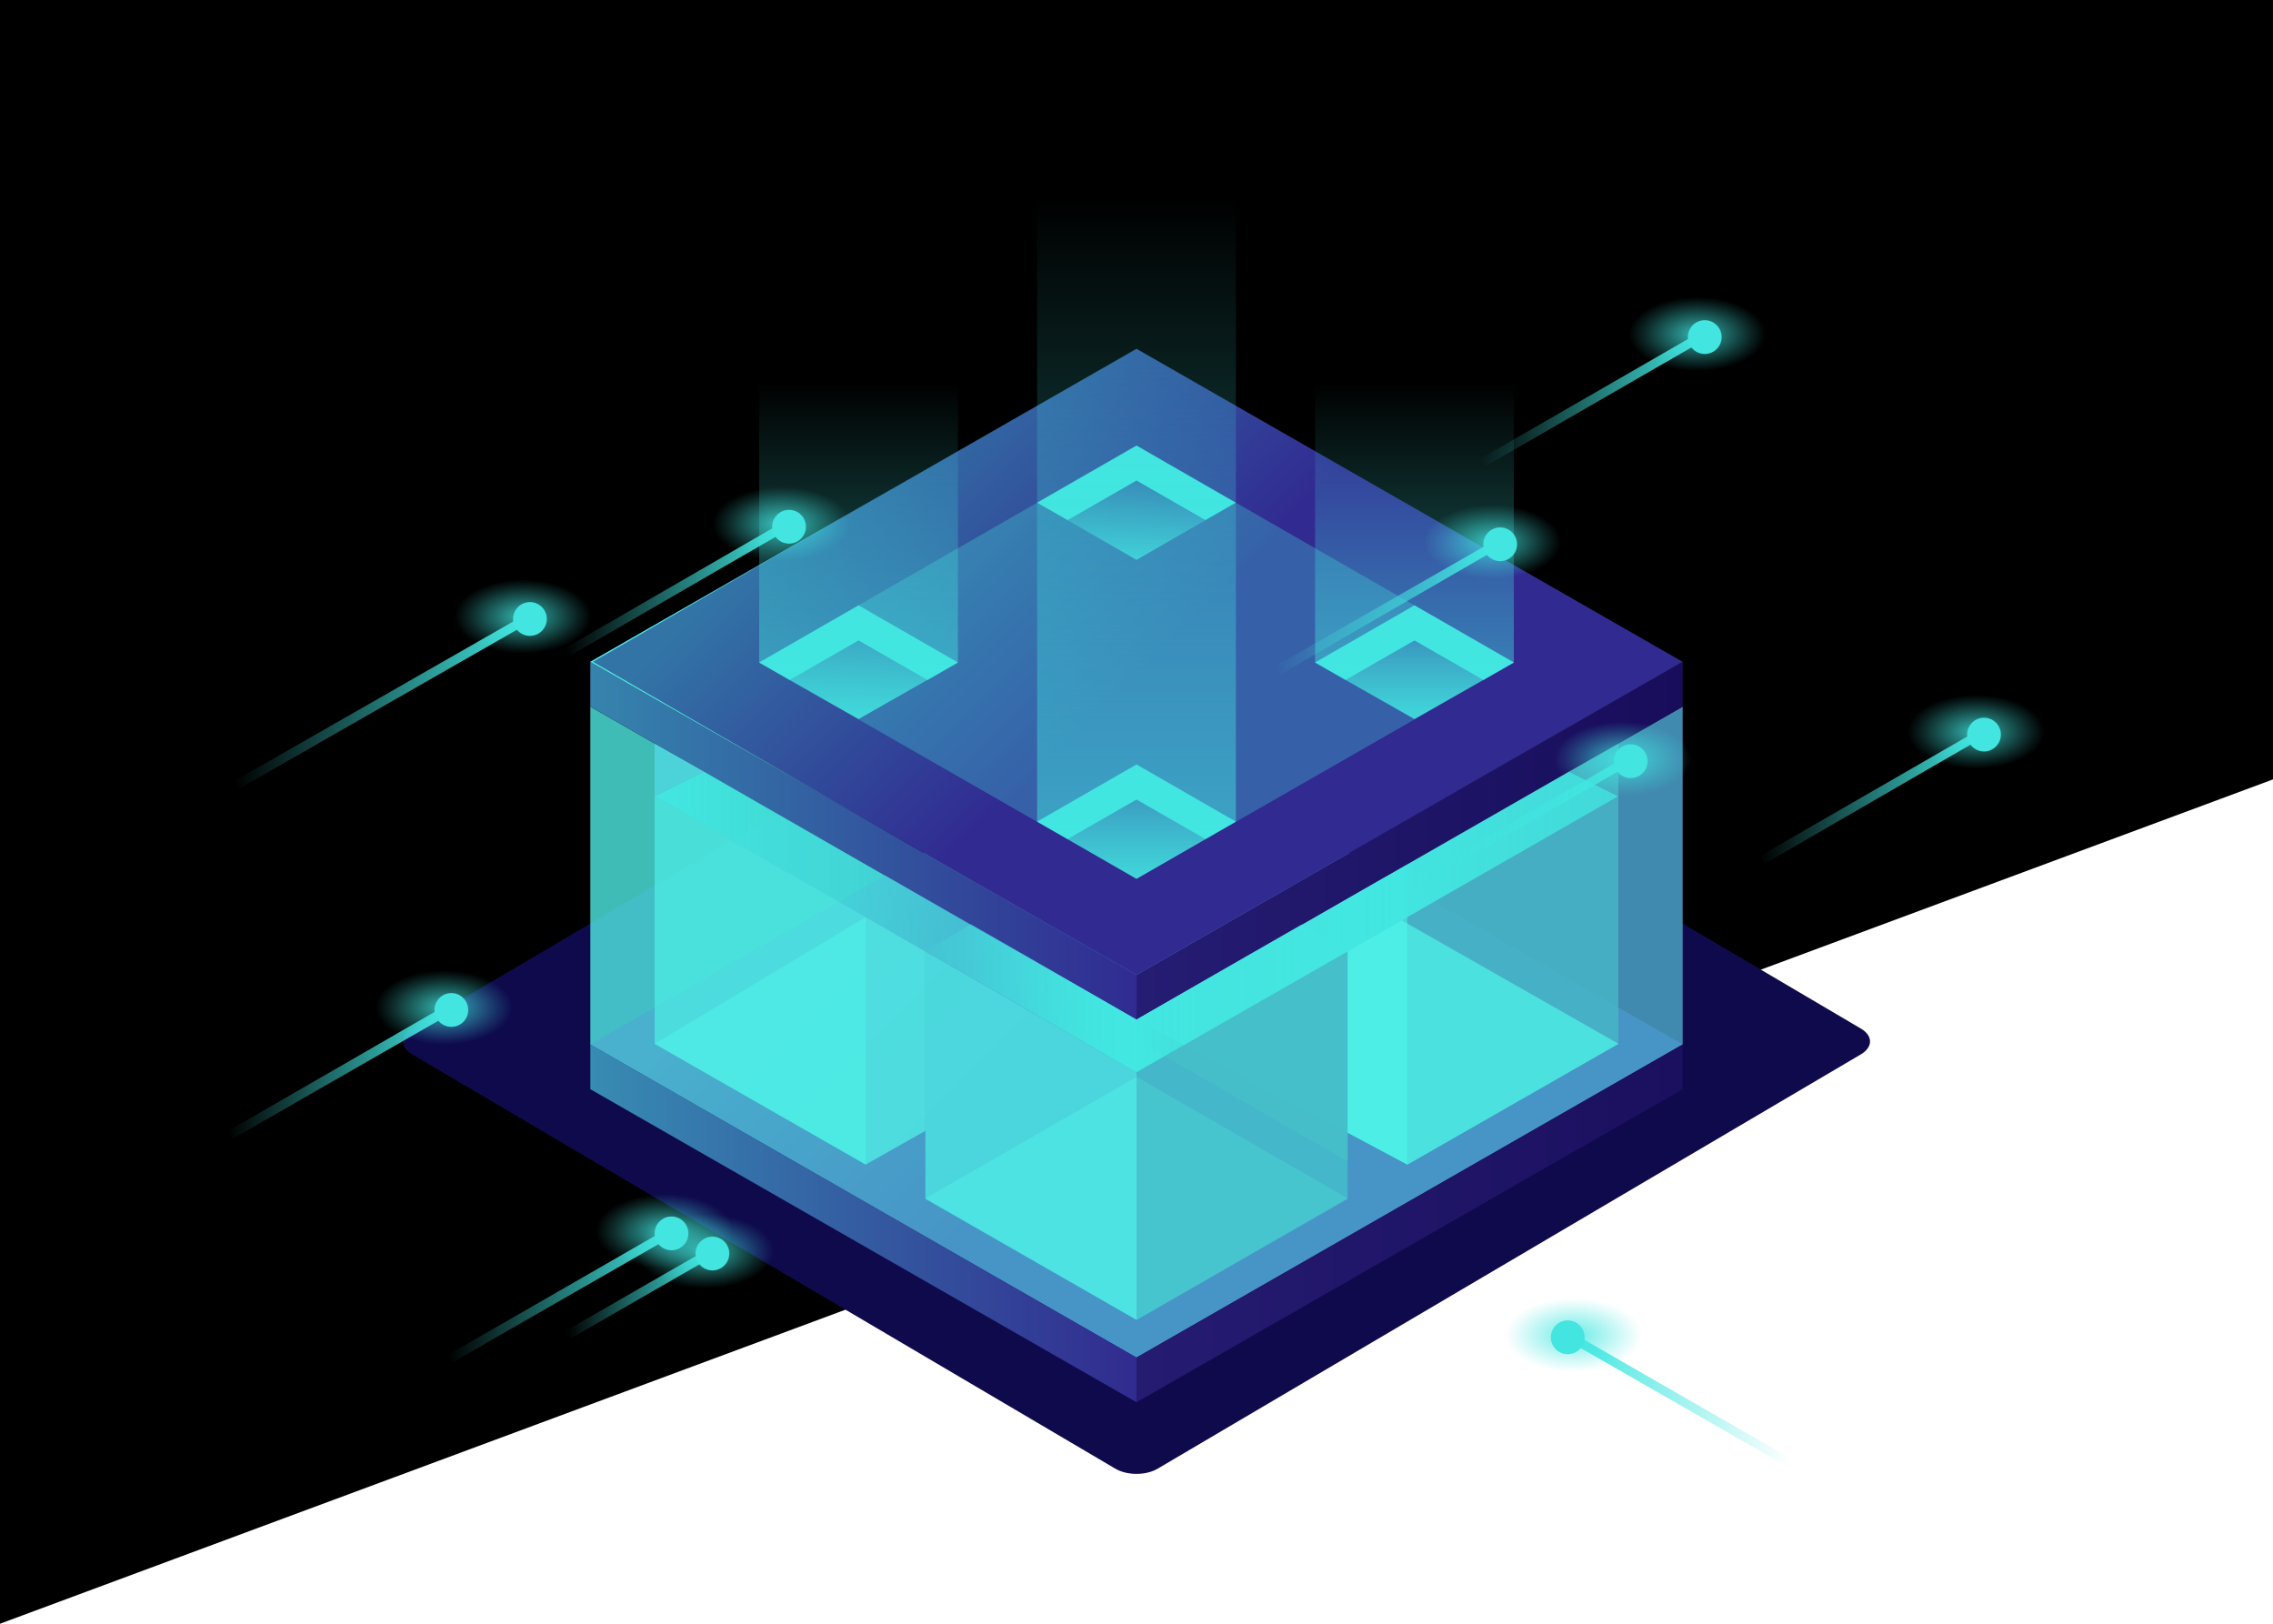 <svg xmlns="http://www.w3.org/2000/svg" xmlns:xlink="http://www.w3.org/1999/xlink" viewBox="0 0 350 250" xmlns:v="https://vecta.io/nano"><style><![CDATA[.e{animation:hostikofadeIn 4s infinite}@keyframes hostikofadeIn{0%{opacity:1}50%{opacity:0}100%{opacity:1}}.AB{enable-background:new}.AC{opacity:.8}.AD{fill:#42e5e0}.AE{fill:#4eeee6}.AF{fill:#50ebe5}]]></style><path d="M350,120V0H0v250L350,120z"/><path d="M63.4 162.3c-1.8-1.1-1.8-2.8 0-3.9l108.3-63.8c1.8-1.1 4.8-1.1 6.6 0l108.3 63.8c1.8 1.1 1.8 2.8 0 3.9l-108.3 63.8c-1.8 1.1-4.8 1.1-6.6 0L63.4 162.3z" fill="#0f0a4c"/><path d="M175 157l-84.1-48.2v52L175 209z" class="AB AC AF"/><path d="M259.1 160.8L175 209v-52l84.1-48.2z" fill="#408aaf"/><linearGradient id="A" gradientUnits="userSpaceOnUse" x1="137.662" y1="123.213" x2="175.896" y2="161.702"><stop offset="0" stop-color="#49b1ce"/><stop offset="1" stop-color="#4795c6"/></linearGradient><path d="M175 209l-84.1-48.2 84.1-48.3 84.1 48.3z" fill="url(#A)"/><linearGradient id="B" gradientUnits="userSpaceOnUse" x1="90.9" y1="188.35" x2="175" y2="188.35"><stop offset="0" stop-color="#378cb3"/><stop offset="1" stop-color="#312b8f"/></linearGradient><path d="M175 215.9l-84.1-48.2v-6.9L175 209z" fill="url(#B)"/><linearGradient id="C" gradientUnits="userSpaceOnUse" x1="90.9" y1="129.45" x2="175" y2="129.45"><stop offset="0" stop-color="#3584ad"/><stop offset="1" stop-color="#302b91"/></linearGradient><path d="M175 157l-84.1-48.2v-6.9l84.1 48.2z" fill="url(#C)"/><linearGradient id="D" gradientUnits="userSpaceOnUse" x1="175" y1="129.45" x2="259.1" y2="129.45"><stop offset="0" stop-color="#251d73"/><stop offset="1" stop-color="#180d5b"/></linearGradient><path d="M259.1 101.9L175 150.1v6.9l84.1-48.2z" fill="url(#D)"/><linearGradient id="E" gradientUnits="userSpaceOnUse" x1="175" y1="188.35" x2="259.1" y2="188.35"><stop offset="0" stop-color="#251b71"/><stop offset="1" stop-color="#1b105f"/></linearGradient><path d="M259.1 160.8L175 209v6.9l84.1-48.2z" fill="url(#E)"/><linearGradient id="F" gradientUnits="userSpaceOnUse" x1="137.671" y1="64.322" x2="175.905" y2="102.811"><stop offset="0" stop-color="#3274a6"/><stop offset="1" stop-color="#312a91"/></linearGradient><path d="M175 150.1l-84.1-48.2L175 53.7l84.1 48.2z" fill="url(#F)"/><linearGradient id="G" gradientUnits="userSpaceOnUse" x1="90.9" y1="101.9" x2="139.2" y2="101.9"><stop offset=".2" stop-color="#4fece5"/><stop offset="1" stop-color="#3260a0"/></linearGradient><path d="M91.3 101.9l47.9-27.7-48.3 27.7 48.3 27.7z" fill="url(#G)"/><path d="M142.5 146.5l-9.2-5.3-32.5 19.5 32.5 18.6 9.2-5.2z" class="AB AC AF"/><path d="M182.3 160.9l34.4 18.4 32.5-18.6-33.4-19z" class="AE"/><linearGradient id="H" gradientUnits="userSpaceOnUse" x1="100.8" y1="141.95" x2="175" y2="141.95"><stop offset="0" stop-color="#42e7e1"/><stop offset="1" stop-color="#40e5df" stop-opacity="0"/></linearGradient><path d="M100.8 122.6l74.2 42.5V157l-66.6-38.2z" fill="url(#H)"/><path d="M216.7 141.2v38.1l32.5-18.6v-38.1z" fill="#46b7c7" class="AB AC"/><path d="M175 203.2l-32.5-18.7 32.5-18.7 32.5 18.7z" class="AB AC AF"/><path d="M142.5 146.5v38.1l32.5 18.6v-38.1z" fill="#4ce5e2" class="AB AC"/><path d="M100.8 122.6v38.1l32.5 18.6v-38.1z" opacity=".7" class="AB AE"/><path d="M100.8 114.5v8.1l7.6-3.8z" fill="#4cd3d9"/><linearGradient id="I" gradientUnits="userSpaceOnUse" x1="142.5" y1="153.7" x2="207.5" y2="153.7"><stop offset="0" stop-color="#42e7e0" stop-opacity="0"/><stop offset=".5" stop-color="#42e7e1"/><stop offset="1" stop-color="#40e5df" stop-opacity="0"/></linearGradient><path d="M175 157l-25.5-14.7-7 4.1 32.5 18.7 32.5-18.7-7-4.1z" fill="url(#I)"/><path d="M175 157v3.1l32.5 18.7v-32.3l-7.1-4.1z" opacity=".9" fill="#45bfca" class="AB"/><path d="M175 157l7.3 3.9 25.2-14.4v27.9l9.2 4.9v-46.2z" opacity=".7" class="AB AE"/><path d="M175 157l-25.5-14.7-7 4.1 32.5 18.7 32.5-18.7-7-4.1z" fill="url(#I)"/><linearGradient id="J" gradientUnits="userSpaceOnUse" x1="175" y1="141.95" x2="249.2" y2="141.95"><stop offset="0" stop-color="#42e7e0" stop-opacity="0"/><stop offset=".433" stop-color="#42e7e1"/><stop offset="1" stop-color="#42e7e1" stop-opacity=".85"/></linearGradient><path d="M249.2 122.6L175 165.1V157l66.6-38.2z" fill="url(#J)"/><path d="M175 165.1v38.1l32.5-18.6v-38.1z" fill="#45bfca" class="AB AC"/><path d="M216.7 142.2v37.1l32.5-18.6z" opacity=".7" class="AB AE"/><path d="M175 135.3L116.9 102 175 68.6l58.1 33.4z" opacity=".3" fill="#43e4df" class="AB"/><use xlink:href="#n" class="AD"/><linearGradient id="K" gradientUnits="userSpaceOnUse" x1="134.55" y1="110.581" x2="134.55" y2="98.715"><stop offset="0" stop-color="#42e7e1" stop-opacity=".75"/><stop offset="1" stop-color="#40e5df" stop-opacity="0"/></linearGradient><path d="M142.8 104.7l-10.6-6.1-10.6 6.1 10.6 6 15.3-8.7z" fill="url(#K)"/><use xlink:href="#n" x="85.6" class="AD"/><linearGradient id="L" gradientUnits="userSpaceOnUse" x1="220.15" y1="110.581" x2="220.15" y2="98.715"><stop offset="0" stop-color="#42e7e1" stop-opacity=".75"/><stop offset="1" stop-color="#40e5df" stop-opacity="0"/></linearGradient><path d="M228.4 104.7l-10.6-6.1-10.6 6.1 10.6 6 15.3-8.7z" fill="url(#L)"/><linearGradient id="M" gradientUnits="userSpaceOnUse" x1="125.419" y1="95.174" x2="132.371" y2="102.173"><stop offset="0" stop-color="#3274a6"/><stop offset="1" stop-color="#312a91"/></linearGradient><use xlink:href="#n" x="42.8" y="-24.6" opacity=".5" fill="url(#M)" class="AB"/><use xlink:href="#n" x="42.8" y="-24.6" class="AD"/><linearGradient id="N" gradientUnits="userSpaceOnUse" x1="177.35" y1="86.034" x2="177.35" y2="74.167"><stop offset="0" stop-color="#42e7e1" stop-opacity=".75"/><stop offset="1" stop-color="#40e5df" stop-opacity="0"/></linearGradient><path d="M185.6 80.1L175 74l-10.6 6.1 10.6 6.1 15.3-8.8z" fill="url(#N)"/><use xlink:href="#n" x="42.8" y="24.5" class="AD"/><linearGradient id="O" gradientUnits="userSpaceOnUse" x1="177.35" y1="135.129" x2="177.35" y2="123.262"><stop offset="0" stop-color="#42e7e1" stop-opacity=".75"/><stop offset="1" stop-color="#40e5df" stop-opacity="0"/></linearGradient><path d="M185.6 129.2l-10.6-6.1-10.6 6.1 10.6 6.1 15.3-8.8z" fill="url(#O)"/><linearGradient id="P" gradientUnits="userSpaceOnUse" x1="132.2" y1="108.027" x2="132.2" y2="58.754"><stop offset="0" stop-color="#42e7e1" stop-opacity=".5"/><stop offset="1" stop-color="#40e5df" stop-opacity="0"/></linearGradient><path class="e" d="M147.5 53.5h-30.6V102l15.3 8.7 15.3-8.7z" fill="url(#P)"/><linearGradient id="Q" gradientUnits="userSpaceOnUse" x1="217.8" y1="108.027" x2="217.8" y2="58.754"><stop offset="0" stop-color="#42e7e1" stop-opacity=".5"/><stop offset="1" stop-color="#40e5df" stop-opacity="0"/></linearGradient><path class="e" d="M233.1 53.5h-30.6V102l15.3 8.7 15.3-8.7z" fill="url(#Q)"/><linearGradient id="R" gradientUnits="userSpaceOnUse" x1="175" y1="130.5" x2="175" y2="30.194"><stop offset="0" stop-color="#42e7e1" stop-opacity=".5"/><stop offset="1" stop-color="#40e5df" stop-opacity="0"/></linearGradient><path class="e" d="M190.3 28.9h-30.6v97.6l15.3 8.8 15.3-8.8z" fill="url(#R)"/><path d="M241.6 118.8h0l7.6 3.8v-8.1z" fill="#46b7c7" class="AB AC"/><radialGradient id="S" cx="478.228" cy="195.873" r="12.671" gradientTransform="matrix(0.834 0 0 -0.451 -169.039 171.78)" gradientUnits="userSpaceOnUse"><stop offset="0" stop-color="#42e7e1"/><stop offset=".782" stop-color="#41e6e0" stop-opacity=".2"/><stop offset="1" stop-color="#40e5df" stop-opacity="0"/></radialGradient><ellipse class="e AB AC" cx="229.9" cy="83.5" rx="10.6" ry="5.7" fill="url(#S)"/><linearGradient id="T" gradientUnits="userSpaceOnUse" x1="196.5" y1="93.6" x2="230.457" y2="93.6"><stop offset="0" stop-color="#40e5df" stop-opacity="0"/><stop offset="1" stop-color="#42e7e1"/></linearGradient><path d="M197.2 103.8l-.7-1.3 33.3-19.1.6 1.2z" fill="url(#T)"/><circle cx="231" cy="83.8" r="2.6" class="AD"/><radialGradient id="U" cx="332.843" cy="-46.352" r="12.669" gradientTransform="matrix(0.834 0 0 -0.451 -169.039 171.78)" gradientUnits="userSpaceOnUse"><stop offset="0" stop-color="#42e7e1"/><stop offset=".782" stop-color="#41e6e0" stop-opacity=".2"/><stop offset="1" stop-color="#40e5df" stop-opacity="0"/></radialGradient><ellipse class="e AB AC" cx="108.6" cy="192.7" rx="10.6" ry="5.7" fill="url(#U)"/><linearGradient id="V" gradientUnits="userSpaceOnUse" x1="87.327" y1="199.3" x2="109.155" y2="199.3"><stop offset="0" stop-color="#40e5df" stop-opacity="0"/><stop offset="1" stop-color="#42e7e1"/></linearGradient><path d="M88 206l-.7-1.2 21.2-12.2.7 1.2z" fill="url(#V)"/><circle cx="109.7" cy="193" r="2.6" class="AD"/><radialGradient id="W" cx="567.535" cy="131.085" r="12.665" gradientTransform="matrix(0.834 0 0 -0.451 -169.039 171.78)" gradientUnits="userSpaceOnUse"><stop offset="0" stop-color="#42e7e1"/><stop offset=".782" stop-color="#41e6e0" stop-opacity=".2"/><stop offset="1" stop-color="#40e5df" stop-opacity="0"/></radialGradient><ellipse class="e AB AC" cx="304.4" cy="112.7" rx="10.6" ry="5.7" fill="url(#W)"/><linearGradient id="X" gradientUnits="userSpaceOnUse" x1="271" y1="122.8" x2="304.957" y2="122.8"><stop offset="0" stop-color="#40e5df" stop-opacity="0"/><stop offset="1" stop-color="#42e7e1"/></linearGradient><path d="M271.7 133l-.7-1.2 33.3-19.2.6 1.2z" fill="url(#X)"/><circle cx="305.5" cy="113.1" r="2.6" class="AD"/><radialGradient id="Y" cx="516.049" cy="266.848" r="12.659" gradientTransform="matrix(0.834 0 0 -0.451 -169.039 171.78)" gradientUnits="userSpaceOnUse"><stop offset="0" stop-color="#42e7e1"/><stop offset=".782" stop-color="#41e6e0" stop-opacity=".2"/><stop offset="1" stop-color="#40e5df" stop-opacity="0"/></radialGradient><ellipse class="e AB AC" cx="261.5" cy="51.5" rx="10.6" ry="5.7" fill="url(#Y)"/><linearGradient id="Z" gradientUnits="userSpaceOnUse" x1="228" y1="61.6" x2="261.957" y2="61.6"><stop offset="0" stop-color="#40e5df" stop-opacity="0"/><stop offset="1" stop-color="#42e7e1"/></linearGradient><path d="M228.7 71.8l-.7-1.2 33.3-19.2.7 1.2z" fill="url(#Z)"/><circle cx="262.5" cy="51.9" r="2.6" class="AD"/><radialGradient id="a" cx="502.32" cy="121.819" r="12.669" gradientTransform="matrix(0.834 0 0 -0.451 -169.039 171.78)" gradientUnits="userSpaceOnUse"><stop offset="0" stop-color="#42e7e1"/><stop offset=".782" stop-color="#41e6e0" stop-opacity=".2"/><stop offset="1" stop-color="#40e5df" stop-opacity="0"/></radialGradient><ellipse cx="250" cy="116.9" rx="10.6" ry="5.7" fill="url(#a)" class="AB AC"/><linearGradient id="b" gradientUnits="userSpaceOnUse" x1="216.6" y1="126.95" x2="250.557" y2="126.95"><stop offset="0" stop-color="#40e5df" stop-opacity="0"/><stop offset="1" stop-color="#42e7e1"/></linearGradient><path d="M217.3 137.1l-.7-1.2 33.3-19.1.6 1.2z" fill="url(#b)"/><circle cx="251.1" cy="117.2" r="2.6" class="AD"/><radialGradient id="c" cx="284.658" cy="36.962" r="12.669" gradientTransform="matrix(0.834 0 0 -0.451 -169.039 171.78)" gradientUnits="userSpaceOnUse"><stop offset="0" stop-color="#42e7e1"/><stop offset=".782" stop-color="#41e6e0" stop-opacity=".2"/><stop offset="1" stop-color="#40e5df" stop-opacity="0"/></radialGradient><ellipse class="e AB AC" cx="68.4" cy="155.1" rx="10.6" ry="5.7" fill="url(#c)"/><linearGradient id="d" gradientUnits="userSpaceOnUse" x1="35" y1="165.2" x2="68.957" y2="165.2"><stop offset="0" stop-color="#40e5df" stop-opacity="0"/><stop offset="1" stop-color="#42e7e1"/></linearGradient><path d="M35.7 175.4l-.7-1.2L68.3 155l.7 1.3z" fill="url(#d)"/><circle cx="69.5" cy="155.5" r="2.6" class="AD"/><radialGradient id="e" cx="346.966" cy="202.048" r="12.674" gradientTransform="matrix(0.834 0 0 -0.451 -169.039 171.78)" gradientUnits="userSpaceOnUse"><stop offset="0" stop-color="#42e7e1"/><stop offset=".782" stop-color="#41e6e0" stop-opacity=".2"/><stop offset="1" stop-color="#40e5df" stop-opacity="0"/></radialGradient><ellipse class="e AB AC" cx="120.4" cy="80.7" rx="10.6" ry="5.7" fill="url(#e)"/><linearGradient id="f" gradientUnits="userSpaceOnUse" x1="87" y1="90.8" x2="120.957" y2="90.8"><stop offset="0" stop-color="#40e5df" stop-opacity="0"/><stop offset="1" stop-color="#42e7e1"/></linearGradient><path d="M87.7 101l-.7-1.2 33.2-19.2.7 1.2z" fill="url(#f)"/><circle cx="121.5" cy="81.1" r="2.6" class="AD"/><radialGradient id="g" cx="299.22" cy="170.419" r="12.645" gradientTransform="matrix(0.834 0 0 -0.451 -169.039 171.78)" gradientUnits="userSpaceOnUse"><stop offset="0" stop-color="#42e7e1"/><stop offset=".782" stop-color="#41e6e0" stop-opacity=".2"/><stop offset="1" stop-color="#40e5df" stop-opacity="0"/></radialGradient><ellipse class="e AB AC" cx="80.6" cy="95" rx="10.6" ry="5.7" fill="url(#g)"/><linearGradient id="h" gradientUnits="userSpaceOnUse" x1="36" y1="108.2" x2="81.043" y2="108.2"><stop offset="0" stop-color="#40e5df" stop-opacity="0"/><stop offset="1" stop-color="#42e7e1"/></linearGradient><path d="M36.7 121.5l-.7-1.2 44.4-25.4.7 1.2z" fill="url(#h)"/><circle cx="81.6" cy="95.3" r="2.6" class="AD"/><radialGradient id="i" cx="325.35" cy="-39.409" r="12.678" gradientTransform="matrix(0.834 0 0 -0.451 -169.039 171.78)" gradientUnits="userSpaceOnUse"><stop offset="0" stop-color="#42e7e1"/><stop offset=".782" stop-color="#41e6e0" stop-opacity=".2"/><stop offset="1" stop-color="#40e5df" stop-opacity="0"/></radialGradient><ellipse class="e AB AC" cx="102.4" cy="189.6" rx="10.6" ry="5.7" fill="url(#i)"/><linearGradient id="j" gradientUnits="userSpaceOnUse" x1="68.961" y1="199.65" x2="102.917" y2="199.65"><stop offset="0" stop-color="#40e5df" stop-opacity="0"/><stop offset="1" stop-color="#42e7e1"/></linearGradient><path d="M69.6 209.8l-.6-1.2 33.2-19.1.7 1.2z" fill="url(#j)"/><circle cx="103.4" cy="189.9" r="2.6" class="AD"/><radialGradient id="k" cx="-292.304" cy="-74.895" r="12.661" gradientTransform="matrix(-0.834 0 0 -0.451 -1.469 171.78)" gradientUnits="userSpaceOnUse"><stop offset="0" stop-color="#42e7e1"/><stop offset=".782" stop-color="#41e6e0" stop-opacity=".2"/><stop offset="1" stop-color="#40e5df" stop-opacity="0"/></radialGradient><ellipse class="e AB AC" cx="242.4" cy="205.6" rx="10.6" ry="5.7" fill="url(#k)"/><linearGradient id="l" gradientUnits="userSpaceOnUse" x1="275.839" y1="215.65" x2="241.883" y2="215.65"><stop offset="0" stop-color="#40e5df" stop-opacity="0"/><stop offset="1" stop-color="#42e7e1"/></linearGradient><path d="M275.2 225.8l-33.3-19.1.7-1.2 33.2 19.1z" fill="url(#l)"/><circle cx="241.4" cy="205.9" r="2.6" class="AD"/><defs ><path id="n" d="M132.2 98.6l10.6 6.1 4.7-2.7-15.3-8.8-15.3 8.8 4.7 2.7z"/></defs></svg>